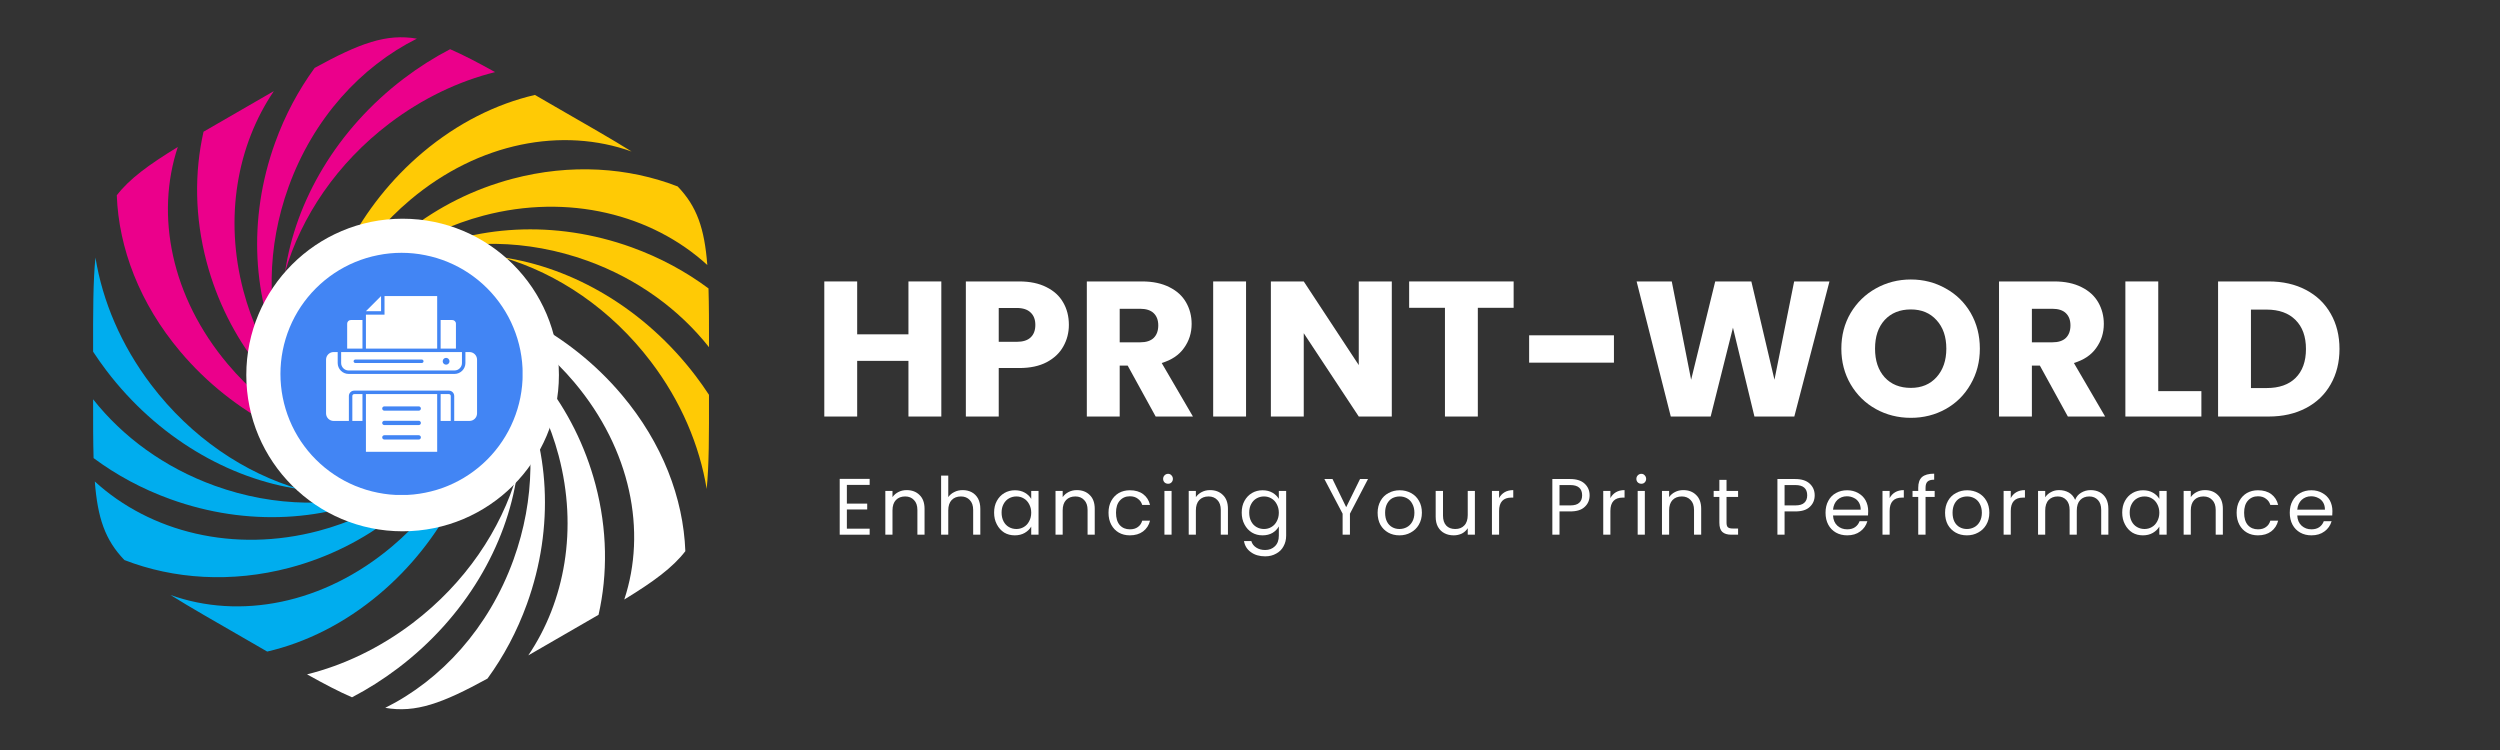 <svg xmlns="http://www.w3.org/2000/svg" xmlns:xlink="http://www.w3.org/1999/xlink" width="320" viewBox="0 0 240 72" height="96" preserveAspectRatio="xMidYMid meet"><rect x="0" y="0" width="240" height="72" fill="#333333" stroke="none"/><defs><clipPath id="719b600ff3"><path d="M 24 3.207 L 41 3.207 L 41 35 L 24 35 Z M 24 3.207 "></path></clipPath><clipPath id="9016d5eede"><path d="M 36 36 L 53 36 L 53 68.457 L 36 68.457 Z M 36 36 "></path></clipPath><clipPath id="b0e7407dd7"><path d="M 39 22 L 68.18 22 L 68.18 34 L 39 34 Z M 39 22 "></path></clipPath><clipPath id="cac761dc4c"><path d="M 48 24 L 68.18 24 L 68.18 47 L 48 47 Z M 48 24 "></path></clipPath><clipPath id="c08aa29671"><path d="M 8.93 38 L 38 38 L 38 50 L 8.93 50 Z M 8.93 38 "></path></clipPath><clipPath id="8778152431"><path d="M 8.93 24 L 29 24 L 29 47 L 8.93 47 Z M 8.93 24 "></path></clipPath><clipPath id="e9dc2d57aa"><path d="M 23.645 20.996 L 53.656 20.996 L 53.656 51.004 L 23.645 51.004 Z M 23.645 20.996 "></path></clipPath><clipPath id="245f64a26b"><path d="M 38.648 20.996 C 30.363 20.996 23.645 27.711 23.645 36 C 23.645 44.289 30.363 51.004 38.648 51.004 C 46.938 51.004 53.656 44.289 53.656 36 C 53.656 27.711 46.938 20.996 38.648 20.996 Z M 38.648 20.996 "></path></clipPath><clipPath id="fe19c2f315"><path d="M 26.918 24.266 L 50.168 24.266 L 50.168 47.516 L 26.918 47.516 Z M 26.918 24.266 "></path></clipPath></defs><g id="c288c330f5"><g style="fill:#ffffff;fill-opacity:1;"><g transform="translate(77.992, 39.987)"><path style="stroke:none" d="M 12.375 -12.969 L 12.375 0 L 9.219 0 L 9.219 -5.344 L 4.297 -5.344 L 4.297 0 L 1.141 0 L 1.141 -12.969 L 4.297 -12.969 L 4.297 -7.891 L 9.219 -7.891 L 9.219 -12.969 Z M 12.375 -12.969 "></path></g></g><g style="fill:#ffffff;fill-opacity:1;"><g transform="translate(91.581, 39.987)"><path style="stroke:none" d="M 11.031 -8.797 C 11.031 -8.047 10.852 -7.359 10.5 -6.734 C 10.156 -6.109 9.625 -5.602 8.906 -5.219 C 8.195 -4.844 7.316 -4.656 6.266 -4.656 L 4.297 -4.656 L 4.297 0 L 1.141 0 L 1.141 -12.969 L 6.266 -12.969 C 7.297 -12.969 8.164 -12.785 8.875 -12.422 C 9.594 -12.066 10.129 -11.578 10.484 -10.953 C 10.848 -10.328 11.031 -9.609 11.031 -8.797 Z M 6.016 -7.172 C 6.617 -7.172 7.066 -7.312 7.359 -7.594 C 7.66 -7.875 7.812 -8.273 7.812 -8.797 C 7.812 -9.305 7.66 -9.703 7.359 -9.984 C 7.066 -10.273 6.617 -10.422 6.016 -10.422 L 4.297 -10.422 L 4.297 -7.172 Z M 6.016 -7.172 "></path></g></g><g style="fill:#ffffff;fill-opacity:1;"><g transform="translate(103.194, 39.987)"><path style="stroke:none" d="M 7.75 0 L 5.062 -4.891 L 4.297 -4.891 L 4.297 0 L 1.141 0 L 1.141 -12.969 L 6.453 -12.969 C 7.473 -12.969 8.344 -12.785 9.062 -12.422 C 9.781 -12.066 10.316 -11.578 10.672 -10.953 C 11.023 -10.336 11.203 -9.648 11.203 -8.891 C 11.203 -8.023 10.957 -7.254 10.469 -6.578 C 9.988 -5.898 9.273 -5.422 8.328 -5.141 L 11.328 0 Z M 4.297 -7.125 L 6.266 -7.125 C 6.836 -7.125 7.27 -7.266 7.562 -7.547 C 7.852 -7.836 8 -8.238 8 -8.75 C 8 -9.25 7.852 -9.641 7.562 -9.922 C 7.27 -10.203 6.836 -10.344 6.266 -10.344 L 4.297 -10.344 Z M 4.297 -7.125 "></path></g></g><g style="fill:#ffffff;fill-opacity:1;"><g transform="translate(115.324, 39.987)"><path style="stroke:none" d="M 4.297 -12.969 L 4.297 0 L 1.141 0 L 1.141 -12.969 Z M 4.297 -12.969 "></path></g></g><g style="fill:#ffffff;fill-opacity:1;"><g transform="translate(120.863, 39.987)"><path style="stroke:none" d="M 12.75 0 L 9.578 0 L 4.297 -8 L 4.297 0 L 1.141 0 L 1.141 -12.969 L 4.297 -12.969 L 9.578 -4.938 L 9.578 -12.969 L 12.75 -12.969 Z M 12.75 0 "></path></g></g><g style="fill:#ffffff;fill-opacity:1;"><g transform="translate(134.84, 39.987)"><path style="stroke:none" d="M 10.469 -12.969 L 10.469 -10.438 L 7.031 -10.438 L 7.031 0 L 3.875 0 L 3.875 -10.438 L 0.438 -10.438 L 0.438 -12.969 Z M 10.469 -12.969 "></path></g></g><g style="fill:#ffffff;fill-opacity:1;"><g transform="translate(145.844, 39.987)"><path style="stroke:none" d="M 9.094 -7.797 L 9.094 -5.172 L 0.953 -5.172 L 0.953 -7.797 Z M 9.094 -7.797 "></path></g></g><g style="fill:#ffffff;fill-opacity:1;"><g transform="translate(156.645, 39.987)"><path style="stroke:none" d="M 18.984 -12.969 L 15.609 0 L 11.781 0 L 9.719 -8.531 L 7.578 0 L 3.75 0 L 0.469 -12.969 L 3.844 -12.969 L 5.703 -3.531 L 8.016 -12.969 L 11.484 -12.969 L 13.703 -3.531 L 15.594 -12.969 Z M 18.984 -12.969 "></path></g></g><g style="fill:#ffffff;fill-opacity:1;"><g transform="translate(176.16, 39.987)"><path style="stroke:none" d="M 7.281 0.125 C 6.062 0.125 4.941 -0.156 3.922 -0.719 C 2.91 -1.281 2.102 -2.07 1.5 -3.094 C 0.906 -4.113 0.609 -5.254 0.609 -6.516 C 0.609 -7.785 0.906 -8.926 1.5 -9.938 C 2.102 -10.945 2.91 -11.734 3.922 -12.297 C 4.941 -12.867 6.062 -13.156 7.281 -13.156 C 8.5 -13.156 9.613 -12.867 10.625 -12.297 C 11.645 -11.734 12.445 -10.945 13.031 -9.938 C 13.613 -8.926 13.906 -7.785 13.906 -6.516 C 13.906 -5.254 13.609 -4.113 13.016 -3.094 C 12.43 -2.07 11.633 -1.281 10.625 -0.719 C 9.613 -0.156 8.5 0.125 7.281 0.125 Z M 7.281 -2.75 C 8.312 -2.75 9.133 -3.094 9.75 -3.781 C 10.375 -4.477 10.688 -5.391 10.688 -6.516 C 10.688 -7.66 10.375 -8.57 9.75 -9.25 C 9.133 -9.938 8.312 -10.281 7.281 -10.281 C 6.227 -10.281 5.391 -9.941 4.766 -9.266 C 4.148 -8.586 3.844 -7.672 3.844 -6.516 C 3.844 -5.367 4.148 -4.453 4.766 -3.766 C 5.391 -3.086 6.227 -2.75 7.281 -2.75 Z M 7.281 -2.75 "></path></g></g><g style="fill:#ffffff;fill-opacity:1;"><g transform="translate(190.764, 39.987)"><path style="stroke:none" d="M 7.75 0 L 5.062 -4.891 L 4.297 -4.891 L 4.297 0 L 1.141 0 L 1.141 -12.969 L 6.453 -12.969 C 7.473 -12.969 8.344 -12.785 9.062 -12.422 C 9.781 -12.066 10.316 -11.578 10.672 -10.953 C 11.023 -10.336 11.203 -9.648 11.203 -8.891 C 11.203 -8.023 10.957 -7.254 10.469 -6.578 C 9.988 -5.898 9.273 -5.422 8.328 -5.141 L 11.328 0 Z M 4.297 -7.125 L 6.266 -7.125 C 6.836 -7.125 7.27 -7.266 7.562 -7.547 C 7.852 -7.836 8 -8.238 8 -8.75 C 8 -9.25 7.852 -9.641 7.562 -9.922 C 7.27 -10.203 6.836 -10.344 6.266 -10.344 L 4.297 -10.344 Z M 4.297 -7.125 "></path></g></g><g style="fill:#ffffff;fill-opacity:1;"><g transform="translate(202.895, 39.987)"><path style="stroke:none" d="M 4.297 -2.438 L 8.438 -2.438 L 8.438 0 L 1.141 0 L 1.141 -12.969 L 4.297 -12.969 Z M 4.297 -2.438 "></path></g></g><g style="fill:#ffffff;fill-opacity:1;"><g transform="translate(211.794, 39.987)"><path style="stroke:none" d="M 6 -12.969 C 7.363 -12.969 8.555 -12.695 9.578 -12.156 C 10.609 -11.613 11.398 -10.852 11.953 -9.875 C 12.516 -8.895 12.797 -7.766 12.797 -6.484 C 12.797 -5.211 12.516 -4.082 11.953 -3.094 C 11.398 -2.113 10.609 -1.352 9.578 -0.812 C 8.547 -0.27 7.352 0 6 0 L 1.141 0 L 1.141 -12.969 Z M 5.797 -2.734 C 6.992 -2.734 7.922 -3.055 8.578 -3.703 C 9.242 -4.359 9.578 -5.285 9.578 -6.484 C 9.578 -7.68 9.242 -8.609 8.578 -9.266 C 7.922 -9.93 6.992 -10.266 5.797 -10.266 L 4.297 -10.266 L 4.297 -2.734 Z M 5.797 -2.734 "></path></g></g><path style=" stroke:none;fill-rule:evenodd;fill:#eb008b;fill-opacity:1;" d="M 19.832 25.141 C 18.691 20.828 18.656 16.551 19.539 12.645 C 20.781 11.922 22.168 11.125 23.719 10.23 C 24.633 9.703 25.484 9.211 26.289 8.746 C 22.777 13.93 21.504 20.879 23.371 27.93 C 24.93 33.809 28.395 38.719 32.816 42.012 C 26.73 38.66 21.82 32.645 19.832 25.141 Z M 19.832 25.141 "></path><g clip-rule="nonzero" clip-path="url(#719b600ff3)"><path style=" stroke:none;fill-rule:evenodd;fill:#eb008b;fill-opacity:1;" d="M 26.414 13.684 C 27.367 11.043 28.66 8.641 30.207 6.52 C 34.539 4.141 37.09 3.207 40.02 3.711 C 34.641 6.395 30.07 11.391 27.703 17.938 C 25.598 23.762 25.605 29.777 27.324 34.938 C 24.281 28.84 23.727 21.113 26.414 13.684 Z M 26.414 13.684 "></path></g><path style=" stroke:none;fill-rule:evenodd;fill:#eb008b;fill-opacity:1;" d="M 38.77 7.539 C 40.203 6.453 41.691 5.512 43.211 4.723 C 44.465 5.266 45.867 5.996 47.527 6.922 C 44.043 7.793 40.574 9.43 37.391 11.844 C 32.34 15.68 28.91 20.805 27.367 26.105 C 28.359 19.305 32.324 12.434 38.77 7.539 Z M 38.77 7.539 "></path><path style=" stroke:none;fill-rule:evenodd;fill:#eb008b;fill-opacity:1;" d="M 17.305 33.75 C 13.41 29.129 11.402 23.836 11.211 18.75 C 12.414 17.18 14.258 15.828 17.07 14.109 C 14.902 20.652 16.426 28.5 21.867 34.957 C 25.859 39.695 31.258 42.848 36.879 44.184 C 29.648 43.418 22.402 39.801 17.305 33.75 Z M 17.305 33.75 "></path><path style=" stroke:none;fill-rule:evenodd;fill:#ffffff;fill-opacity:1;" d="M 57.168 46.52 C 58.309 50.836 58.348 55.113 57.461 59.02 C 56.219 59.742 54.832 60.539 53.281 61.434 C 52.371 61.961 51.516 62.453 50.715 62.918 C 54.223 57.73 55.496 50.785 53.629 43.734 C 52.07 37.855 48.609 32.945 44.184 29.648 C 50.273 33.004 55.18 39.02 57.168 46.52 Z M 57.168 46.52 "></path><g clip-rule="nonzero" clip-path="url(#9016d5eede)"><path style=" stroke:none;fill-rule:evenodd;fill:#ffffff;fill-opacity:1;" d="M 50.586 57.98 C 49.633 60.621 48.344 63.023 46.797 65.145 C 42.461 67.523 39.914 68.457 36.984 67.953 C 42.363 65.27 46.934 60.273 49.297 53.727 C 51.402 47.902 51.395 41.887 49.676 36.727 C 52.723 42.824 53.273 50.551 50.586 57.98 Z M 50.586 57.98 "></path></g><path style=" stroke:none;fill-rule:evenodd;fill:#ffffff;fill-opacity:1;" d="M 38.23 64.125 C 36.797 65.211 35.312 66.152 33.793 66.941 C 32.535 66.398 31.133 65.664 29.477 64.738 C 32.957 63.871 36.426 62.234 39.609 59.82 C 44.66 55.984 48.09 50.859 49.633 45.555 C 48.641 52.359 44.68 59.23 38.23 64.125 Z M 38.23 64.125 "></path><path style=" stroke:none;fill-rule:evenodd;fill:#ffffff;fill-opacity:1;" d="M 59.699 37.91 C 63.594 42.535 65.602 47.824 65.793 52.914 C 64.586 54.484 62.746 55.836 59.93 57.555 C 62.102 51.012 60.574 43.164 55.137 36.707 C 51.141 31.969 45.746 28.816 40.121 27.48 C 47.355 28.246 54.602 31.863 59.699 37.91 Z M 59.699 37.91 "></path><path style=" stroke:none;fill-rule:evenodd;fill:#ffca05;fill-opacity:1;" d="M 49.191 17.164 C 54.785 15.684 60.316 16.062 65.055 17.898 C 66.914 19.828 67.629 21.938 67.902 25.441 C 62.59 20.586 54.562 18.543 46.402 20.703 C 40.523 22.262 35.617 25.723 32.32 30.148 C 35.672 24.059 41.688 19.152 49.191 17.164 Z M 49.191 17.164 "></path><g clip-rule="nonzero" clip-path="url(#b0e7407dd7)"><path style=" stroke:none;fill-rule:evenodd;fill:#ffca05;fill-opacity:1;" d="M 60.652 23.746 C 63.375 24.73 65.848 26.074 68.016 27.688 C 68.066 29.293 68.066 31.152 68.066 33.332 C 65.227 29.738 61.234 26.785 56.395 25.035 C 50.57 22.93 44.555 22.938 39.395 24.656 C 45.492 21.613 53.219 21.059 60.652 23.746 Z M 60.652 23.746 "></path></g><g clip-rule="nonzero" clip-path="url(#cac761dc4c)"><path style=" stroke:none;fill-rule:evenodd;fill:#ffca05;fill-opacity:1;" d="M 66.793 36.102 C 67.242 36.695 67.664 37.293 68.062 37.902 C 68.07 41.789 68.07 44.672 67.84 46.938 C 67.16 42.77 65.387 38.539 62.488 34.723 C 58.652 29.672 53.531 26.242 48.227 24.699 C 55.031 25.691 61.898 29.656 66.793 36.102 Z M 66.793 36.102 "></path></g><path style=" stroke:none;fill-rule:evenodd;fill:#ffca05;fill-opacity:1;" d="M 40.582 14.633 C 43.93 11.812 47.633 9.98 51.352 9.113 C 51.965 9.469 52.605 9.84 53.281 10.23 C 56.312 11.98 58.719 13.344 60.637 14.547 C 54.012 12.168 45.969 13.641 39.375 19.195 C 34.637 23.191 31.484 28.586 30.148 34.211 C 30.914 26.977 34.531 19.73 40.582 14.633 Z M 40.582 14.633 "></path><path style=" stroke:none;fill-rule:evenodd;fill:#00adee;fill-opacity:1;" d="M 27.812 54.5 C 22.219 55.98 16.684 55.602 11.945 53.766 C 10.086 51.836 9.371 49.727 9.102 46.223 C 14.414 51.078 22.438 53.121 30.598 50.961 C 36.477 49.402 41.387 45.941 44.684 41.516 C 41.332 47.602 35.312 52.512 27.812 54.5 Z M 27.812 54.5 "></path><g clip-rule="nonzero" clip-path="url(#c08aa29671)"><path style=" stroke:none;fill-rule:evenodd;fill:#00adee;fill-opacity:1;" d="M 16.352 47.918 C 13.625 46.934 11.156 45.59 8.984 43.977 C 8.938 42.371 8.934 40.512 8.938 38.332 C 11.773 41.926 15.766 44.879 20.605 46.629 C 26.43 48.734 32.445 48.727 37.605 47.008 C 31.512 50.055 23.781 50.605 16.352 47.918 Z M 16.352 47.918 "></path></g><g clip-rule="nonzero" clip-path="url(#8778152431)"><path style=" stroke:none;fill-rule:evenodd;fill:#00adee;fill-opacity:1;" d="M 10.207 35.562 C 9.758 34.969 9.336 34.371 8.938 33.762 C 8.934 29.875 8.934 26.992 9.164 24.727 C 9.84 28.891 11.613 33.125 14.512 36.941 C 18.348 41.992 23.473 45.422 28.777 46.965 C 21.973 45.973 15.102 42.008 10.207 35.562 Z M 10.207 35.562 "></path></g><path style=" stroke:none;fill-rule:evenodd;fill:#00adee;fill-opacity:1;" d="M 36.422 57.031 C 33.07 59.852 29.371 61.684 25.652 62.551 C 25.035 62.195 24.395 61.824 23.719 61.434 C 20.688 59.684 18.281 58.32 16.363 57.117 C 22.988 59.496 31.031 58.023 37.625 52.469 C 42.367 48.473 45.516 43.078 46.852 37.453 C 46.086 44.688 42.473 51.934 36.422 57.031 Z M 36.422 57.031 "></path><g clip-rule="nonzero" clip-path="url(#e9dc2d57aa)"><g clip-rule="nonzero" clip-path="url(#245f64a26b)"><path style=" stroke:none;fill-rule:nonzero;fill:#ffffff;fill-opacity:1;" d="M 23.645 20.996 L 53.656 20.996 L 53.656 51.004 L 23.645 51.004 Z M 23.645 20.996 "></path></g></g><g clip-rule="nonzero" clip-path="url(#fe19c2f315)"><path style=" stroke:none;fill-rule:nonzero;fill:#4285f4;fill-opacity:1;" d="M 50.176 35.898 C 50.176 36.66 50.102 37.418 49.953 38.168 C 49.805 38.914 49.582 39.645 49.289 40.348 C 49 41.055 48.641 41.723 48.215 42.359 C 47.793 42.992 47.309 43.582 46.77 44.121 C 46.23 44.66 45.645 45.141 45.008 45.566 C 44.375 45.992 43.703 46.348 43 46.641 C 42.293 46.934 41.566 47.152 40.816 47.301 C 40.066 47.453 39.312 47.527 38.547 47.527 C 37.785 47.527 37.027 47.453 36.281 47.301 C 35.531 47.152 34.805 46.934 34.098 46.641 C 33.395 46.348 32.723 45.992 32.09 45.566 C 31.453 45.141 30.867 44.66 30.328 44.121 C 29.785 43.582 29.305 42.992 28.879 42.359 C 28.457 41.723 28.098 41.055 27.805 40.348 C 27.516 39.645 27.293 38.914 27.145 38.168 C 26.996 37.418 26.922 36.66 26.922 35.898 C 26.922 35.137 26.996 34.379 27.145 33.629 C 27.293 32.883 27.516 32.152 27.805 31.449 C 28.098 30.742 28.457 30.074 28.879 29.438 C 29.305 28.805 29.785 28.215 30.328 27.676 C 30.867 27.137 31.453 26.656 32.09 26.23 C 32.723 25.805 33.395 25.449 34.098 25.156 C 34.805 24.863 35.531 24.645 36.281 24.496 C 37.027 24.344 37.785 24.27 38.547 24.27 C 39.312 24.27 40.066 24.344 40.816 24.496 C 41.566 24.645 42.293 24.863 43 25.156 C 43.703 25.449 44.375 25.805 45.008 26.23 C 45.645 26.656 46.23 27.137 46.77 27.676 C 47.309 28.215 47.793 28.805 48.215 29.438 C 48.641 30.074 49 30.742 49.289 31.449 C 49.582 32.152 49.805 32.883 49.953 33.629 C 50.102 34.379 50.176 35.137 50.176 35.898 Z M 50.176 35.898 "></path></g><path style=" stroke:none;fill-rule:evenodd;fill:#ffffff;fill-opacity:1;" d="M 32.027 33.797 L 32.418 33.797 L 32.418 34.852 C 32.418 35.426 32.891 35.898 33.465 35.898 L 43.633 35.898 C 44.207 35.898 44.68 35.426 44.68 34.852 L 44.68 33.797 L 45.07 33.797 C 45.469 33.797 45.797 34.125 45.797 34.523 L 45.797 39.688 C 45.797 40.086 45.469 40.41 45.07 40.41 L 43.605 40.41 L 43.605 38.016 C 43.605 37.73 43.375 37.5 43.09 37.5 L 34.008 37.5 C 33.723 37.5 33.492 37.73 33.492 38.016 L 33.492 40.41 L 32.027 40.41 C 31.629 40.41 31.301 40.086 31.301 39.688 L 31.301 34.523 C 31.301 34.125 31.629 33.797 32.027 33.797 Z M 42.824 34.355 C 43.004 34.355 43.152 34.5 43.152 34.684 C 43.152 34.863 43.004 35.008 42.824 35.008 C 42.645 35.008 42.5 34.863 42.5 34.684 C 42.5 34.5 42.645 34.355 42.824 34.355 Z M 34.113 34.516 C 34.02 34.516 33.945 34.59 33.945 34.684 C 33.945 34.773 34.02 34.848 34.113 34.848 L 40.496 34.848 C 40.586 34.848 40.66 34.773 40.66 34.684 C 40.66 34.59 40.586 34.516 40.496 34.516 Z M 32.75 33.797 L 44.348 33.797 L 44.348 34.852 C 44.348 35.242 44.023 35.566 43.633 35.566 L 33.465 35.566 C 33.074 35.566 32.75 35.242 32.75 34.852 Z M 42.301 37.832 L 43.09 37.832 C 43.191 37.832 43.273 37.914 43.273 38.016 L 43.273 40.41 L 42.301 40.41 Z M 34.797 40.41 L 33.824 40.41 L 33.824 38.016 C 33.824 37.914 33.906 37.832 34.008 37.832 L 34.797 37.832 Z M 34.797 40.41 "></path><path style=" stroke:none;fill-rule:evenodd;fill:#ffffff;fill-opacity:1;" d="M 43.77 33.465 L 42.301 33.465 L 42.301 30.723 L 43.422 30.723 C 43.613 30.723 43.77 30.879 43.77 31.07 Z M 43.77 33.465 "></path><path style=" stroke:none;fill-rule:evenodd;fill:#ffffff;fill-opacity:1;" d="M 34.797 30.723 L 34.797 33.465 L 33.328 33.465 L 33.328 31.07 C 33.328 30.879 33.484 30.723 33.676 30.723 Z M 34.797 30.723 "></path><path style=" stroke:none;fill-rule:evenodd;fill:#ffffff;fill-opacity:1;" d="M 35.129 37.832 L 41.969 37.832 L 41.969 43.371 L 35.129 43.371 Z M 36.898 41.781 C 36.785 41.781 36.691 41.875 36.691 41.988 C 36.691 42.102 36.785 42.195 36.898 42.195 L 40.199 42.195 C 40.312 42.195 40.406 42.102 40.406 41.988 C 40.406 41.875 40.312 41.781 40.199 41.781 Z M 36.898 40.395 C 36.785 40.395 36.691 40.488 36.691 40.602 C 36.691 40.719 36.785 40.809 36.898 40.809 L 40.199 40.809 C 40.312 40.809 40.406 40.719 40.406 40.602 C 40.406 40.488 40.312 40.395 40.199 40.395 Z M 36.898 39.012 C 36.785 39.012 36.691 39.102 36.691 39.219 C 36.691 39.332 36.785 39.426 36.898 39.426 L 40.199 39.426 C 40.312 39.426 40.406 39.332 40.406 39.219 C 40.406 39.102 40.312 39.012 40.199 39.012 Z M 36.898 39.012 "></path><path style=" stroke:none;fill-rule:evenodd;fill:#ffffff;fill-opacity:1;" d="M 36.914 28.422 L 41.969 28.422 L 41.969 33.465 L 35.129 33.465 L 35.129 30.207 L 36.914 30.207 Z M 36.914 28.422 "></path><path style=" stroke:none;fill-rule:evenodd;fill:#ffffff;fill-opacity:1;" d="M 36.582 28.422 L 36.582 29.875 L 35.129 29.875 Z M 36.582 28.422 "></path><g style="fill:#ffffff;fill-opacity:1;"><g transform="translate(80.018, 51.331)"><path style="stroke:none" d="M 1.281 -4.781 L 1.281 -2.984 L 3.234 -2.984 L 3.234 -2.422 L 1.281 -2.422 L 1.281 -0.578 L 3.469 -0.578 L 3.469 0 L 0.594 0 L 0.594 -5.359 L 3.469 -5.359 L 3.469 -4.781 Z M 1.281 -4.781 "></path></g></g><g style="fill:#ffffff;fill-opacity:1;"><g transform="translate(84.398, 51.331)"><path style="stroke:none" d="M 2.641 -4.281 C 3.148 -4.281 3.562 -4.125 3.875 -3.812 C 4.195 -3.508 4.359 -3.066 4.359 -2.484 L 4.359 0 L 3.672 0 L 3.672 -2.375 C 3.672 -2.789 3.562 -3.109 3.344 -3.328 C 3.133 -3.555 2.852 -3.672 2.5 -3.672 C 2.125 -3.672 1.828 -3.555 1.609 -3.328 C 1.391 -3.098 1.281 -2.766 1.281 -2.328 L 1.281 0 L 0.594 0 L 0.594 -4.203 L 1.281 -4.203 L 1.281 -3.609 C 1.426 -3.816 1.613 -3.977 1.844 -4.094 C 2.082 -4.219 2.348 -4.281 2.641 -4.281 Z M 2.641 -4.281 "></path></g></g><g style="fill:#ffffff;fill-opacity:1;"><g transform="translate(89.752, 51.331)"><path style="stroke:none" d="M 2.672 -4.281 C 2.992 -4.281 3.281 -4.211 3.531 -4.078 C 3.789 -3.941 3.992 -3.738 4.141 -3.469 C 4.285 -3.195 4.359 -2.867 4.359 -2.484 L 4.359 0 L 3.672 0 L 3.672 -2.375 C 3.672 -2.789 3.562 -3.109 3.344 -3.328 C 3.133 -3.555 2.852 -3.672 2.5 -3.672 C 2.125 -3.672 1.828 -3.555 1.609 -3.328 C 1.391 -3.098 1.281 -2.766 1.281 -2.328 L 1.281 0 L 0.594 0 L 0.594 -5.672 L 1.281 -5.672 L 1.281 -3.609 C 1.426 -3.816 1.617 -3.977 1.859 -4.094 C 2.098 -4.219 2.367 -4.281 2.672 -4.281 Z M 2.672 -4.281 "></path></g></g><g style="fill:#ffffff;fill-opacity:1;"><g transform="translate(95.106, 51.331)"><path style="stroke:none" d="M 0.328 -2.125 C 0.328 -2.551 0.414 -2.926 0.594 -3.25 C 0.77 -3.57 1.008 -3.82 1.312 -4 C 1.613 -4.176 1.953 -4.266 2.328 -4.266 C 2.691 -4.266 3.008 -4.188 3.281 -4.031 C 3.551 -3.875 3.754 -3.676 3.891 -3.438 L 3.891 -4.203 L 4.594 -4.203 L 4.594 0 L 3.891 0 L 3.891 -0.781 C 3.754 -0.539 3.547 -0.336 3.266 -0.172 C 2.992 -0.016 2.676 0.062 2.312 0.062 C 1.938 0.062 1.598 -0.023 1.297 -0.203 C 1.004 -0.391 0.77 -0.648 0.594 -0.984 C 0.414 -1.316 0.328 -1.695 0.328 -2.125 Z M 3.891 -2.109 C 3.891 -2.422 3.82 -2.695 3.688 -2.938 C 3.562 -3.176 3.391 -3.359 3.172 -3.484 C 2.961 -3.609 2.727 -3.672 2.469 -3.672 C 2.207 -3.672 1.969 -3.609 1.75 -3.484 C 1.531 -3.359 1.359 -3.176 1.234 -2.938 C 1.109 -2.707 1.047 -2.438 1.047 -2.125 C 1.047 -1.801 1.109 -1.52 1.234 -1.281 C 1.359 -1.039 1.531 -0.859 1.75 -0.734 C 1.969 -0.609 2.207 -0.547 2.469 -0.547 C 2.727 -0.547 2.961 -0.609 3.172 -0.734 C 3.391 -0.859 3.562 -1.039 3.688 -1.281 C 3.82 -1.52 3.891 -1.797 3.891 -2.109 Z M 3.891 -2.109 "></path></g></g><g style="fill:#ffffff;fill-opacity:1;"><g transform="translate(100.736, 51.331)"><path style="stroke:none" d="M 2.641 -4.281 C 3.148 -4.281 3.562 -4.125 3.875 -3.812 C 4.195 -3.508 4.359 -3.066 4.359 -2.484 L 4.359 0 L 3.672 0 L 3.672 -2.375 C 3.672 -2.789 3.562 -3.109 3.344 -3.328 C 3.133 -3.555 2.852 -3.672 2.5 -3.672 C 2.125 -3.672 1.828 -3.555 1.609 -3.328 C 1.391 -3.098 1.281 -2.766 1.281 -2.328 L 1.281 0 L 0.594 0 L 0.594 -4.203 L 1.281 -4.203 L 1.281 -3.609 C 1.426 -3.816 1.613 -3.977 1.844 -4.094 C 2.082 -4.219 2.348 -4.281 2.641 -4.281 Z M 2.641 -4.281 "></path></g></g><g style="fill:#ffffff;fill-opacity:1;"><g transform="translate(106.09, 51.331)"><path style="stroke:none" d="M 0.328 -2.109 C 0.328 -2.547 0.414 -2.926 0.594 -3.25 C 0.77 -3.57 1.008 -3.82 1.312 -4 C 1.625 -4.176 1.977 -4.266 2.375 -4.266 C 2.895 -4.266 3.32 -4.141 3.656 -3.891 C 3.988 -3.641 4.207 -3.297 4.312 -2.859 L 3.562 -2.859 C 3.488 -3.109 3.348 -3.305 3.141 -3.453 C 2.941 -3.609 2.688 -3.688 2.375 -3.688 C 1.977 -3.688 1.656 -3.547 1.406 -3.266 C 1.164 -2.992 1.047 -2.609 1.047 -2.109 C 1.047 -1.598 1.164 -1.203 1.406 -0.922 C 1.656 -0.648 1.977 -0.516 2.375 -0.516 C 2.688 -0.516 2.941 -0.586 3.141 -0.734 C 3.348 -0.879 3.488 -1.082 3.562 -1.344 L 4.312 -1.344 C 4.207 -0.914 3.984 -0.57 3.641 -0.312 C 3.305 -0.062 2.883 0.062 2.375 0.062 C 1.977 0.062 1.625 -0.023 1.312 -0.203 C 1.008 -0.379 0.77 -0.629 0.594 -0.953 C 0.414 -1.285 0.328 -1.672 0.328 -2.109 Z M 0.328 -2.109 "></path></g></g><g style="fill:#ffffff;fill-opacity:1;"><g transform="translate(111.191, 51.331)"><path style="stroke:none" d="M 0.953 -4.891 C 0.816 -4.891 0.703 -4.93 0.609 -5.016 C 0.516 -5.109 0.469 -5.223 0.469 -5.359 C 0.469 -5.492 0.516 -5.609 0.609 -5.703 C 0.703 -5.797 0.816 -5.844 0.953 -5.844 C 1.078 -5.844 1.18 -5.797 1.266 -5.703 C 1.359 -5.609 1.406 -5.492 1.406 -5.359 C 1.406 -5.223 1.359 -5.109 1.266 -5.016 C 1.18 -4.93 1.078 -4.891 0.953 -4.891 Z M 1.281 -4.203 L 1.281 0 L 0.594 0 L 0.594 -4.203 Z M 1.281 -4.203 "></path></g></g><g style="fill:#ffffff;fill-opacity:1;"><g transform="translate(113.523, 51.331)"><path style="stroke:none" d="M 2.641 -4.281 C 3.148 -4.281 3.562 -4.125 3.875 -3.812 C 4.195 -3.508 4.359 -3.066 4.359 -2.484 L 4.359 0 L 3.672 0 L 3.672 -2.375 C 3.672 -2.789 3.562 -3.109 3.344 -3.328 C 3.133 -3.555 2.852 -3.672 2.5 -3.672 C 2.125 -3.672 1.828 -3.555 1.609 -3.328 C 1.391 -3.098 1.281 -2.766 1.281 -2.328 L 1.281 0 L 0.594 0 L 0.594 -4.203 L 1.281 -4.203 L 1.281 -3.609 C 1.426 -3.816 1.613 -3.977 1.844 -4.094 C 2.082 -4.219 2.348 -4.281 2.641 -4.281 Z M 2.641 -4.281 "></path></g></g><g style="fill:#ffffff;fill-opacity:1;"><g transform="translate(118.877, 51.331)"><path style="stroke:none" d="M 2.328 -4.266 C 2.691 -4.266 3.008 -4.188 3.281 -4.031 C 3.551 -3.875 3.754 -3.676 3.891 -3.438 L 3.891 -4.203 L 4.594 -4.203 L 4.594 0.094 C 4.594 0.477 4.508 0.816 4.344 1.109 C 4.188 1.41 3.953 1.645 3.641 1.812 C 3.336 1.988 2.984 2.078 2.578 2.078 C 2.023 2.078 1.566 1.941 1.203 1.672 C 0.836 1.41 0.617 1.055 0.547 0.609 L 1.25 0.609 C 1.32 0.867 1.477 1.078 1.719 1.234 C 1.957 1.391 2.242 1.469 2.578 1.469 C 2.961 1.469 3.273 1.348 3.516 1.109 C 3.766 0.867 3.891 0.531 3.891 0.094 L 3.891 -0.797 C 3.754 -0.547 3.551 -0.336 3.281 -0.172 C 3.008 -0.016 2.691 0.062 2.328 0.062 C 1.953 0.062 1.613 -0.023 1.312 -0.203 C 1.008 -0.391 0.77 -0.648 0.594 -0.984 C 0.414 -1.316 0.328 -1.695 0.328 -2.125 C 0.328 -2.551 0.414 -2.926 0.594 -3.25 C 0.77 -3.57 1.008 -3.82 1.312 -4 C 1.613 -4.176 1.953 -4.266 2.328 -4.266 Z M 3.891 -2.109 C 3.891 -2.422 3.82 -2.695 3.688 -2.938 C 3.562 -3.176 3.391 -3.359 3.172 -3.484 C 2.961 -3.609 2.727 -3.672 2.469 -3.672 C 2.207 -3.672 1.969 -3.609 1.75 -3.484 C 1.531 -3.359 1.359 -3.176 1.234 -2.938 C 1.109 -2.707 1.047 -2.438 1.047 -2.125 C 1.047 -1.801 1.109 -1.52 1.234 -1.281 C 1.359 -1.039 1.531 -0.859 1.75 -0.734 C 1.969 -0.609 2.207 -0.547 2.469 -0.547 C 2.727 -0.547 2.961 -0.609 3.172 -0.734 C 3.391 -0.859 3.562 -1.039 3.688 -1.281 C 3.82 -1.52 3.891 -1.797 3.891 -2.109 Z M 3.891 -2.109 "></path></g></g><g style="fill:#ffffff;fill-opacity:1;"><g transform="translate(124.507, 51.331)"><path style="stroke:none" d=""></path></g></g><g style="fill:#ffffff;fill-opacity:1;"><g transform="translate(127, 51.331)"><path style="stroke:none" d="M 4.328 -5.344 L 2.594 -2.016 L 2.594 0 L 1.891 0 L 1.891 -2.016 L 0.141 -5.344 L 0.922 -5.344 L 2.234 -2.641 L 3.562 -5.344 Z M 4.328 -5.344 "></path></g></g><g style="fill:#ffffff;fill-opacity:1;"><g transform="translate(131.924, 51.331)"><path style="stroke:none" d="M 2.422 0.062 C 2.023 0.062 1.664 -0.023 1.344 -0.203 C 1.031 -0.379 0.781 -0.629 0.594 -0.953 C 0.414 -1.285 0.328 -1.672 0.328 -2.109 C 0.328 -2.535 0.422 -2.914 0.609 -3.25 C 0.797 -3.582 1.051 -3.832 1.375 -4 C 1.695 -4.176 2.055 -4.266 2.453 -4.266 C 2.848 -4.266 3.207 -4.176 3.531 -4 C 3.852 -3.832 4.109 -3.582 4.297 -3.25 C 4.484 -2.926 4.578 -2.547 4.578 -2.109 C 4.578 -1.672 4.477 -1.285 4.281 -0.953 C 4.094 -0.629 3.832 -0.379 3.5 -0.203 C 3.176 -0.023 2.816 0.062 2.422 0.062 Z M 2.422 -0.547 C 2.672 -0.547 2.906 -0.602 3.125 -0.719 C 3.344 -0.832 3.52 -1.008 3.656 -1.25 C 3.789 -1.488 3.859 -1.773 3.859 -2.109 C 3.859 -2.441 3.789 -2.727 3.656 -2.969 C 3.531 -3.207 3.359 -3.383 3.141 -3.5 C 2.93 -3.613 2.703 -3.672 2.453 -3.672 C 2.191 -3.672 1.953 -3.613 1.734 -3.5 C 1.523 -3.383 1.359 -3.207 1.234 -2.969 C 1.109 -2.727 1.047 -2.441 1.047 -2.109 C 1.047 -1.766 1.109 -1.473 1.234 -1.234 C 1.359 -1.004 1.523 -0.832 1.734 -0.719 C 1.941 -0.602 2.172 -0.547 2.422 -0.547 Z M 2.422 -0.547 "></path></g></g><g style="fill:#ffffff;fill-opacity:1;"><g transform="translate(137.278, 51.331)"><path style="stroke:none" d="M 4.312 -4.203 L 4.312 0 L 3.625 0 L 3.625 -0.625 C 3.488 -0.406 3.301 -0.234 3.062 -0.109 C 2.82 0.004 2.562 0.062 2.281 0.062 C 1.945 0.062 1.648 -0.004 1.391 -0.141 C 1.129 -0.273 0.922 -0.477 0.766 -0.75 C 0.617 -1.02 0.547 -1.348 0.547 -1.734 L 0.547 -4.203 L 1.25 -4.203 L 1.25 -1.828 C 1.25 -1.422 1.352 -1.102 1.562 -0.875 C 1.77 -0.656 2.055 -0.547 2.422 -0.547 C 2.797 -0.547 3.086 -0.66 3.297 -0.891 C 3.516 -1.117 3.625 -1.453 3.625 -1.891 L 3.625 -4.203 Z M 4.312 -4.203 "></path></g></g><g style="fill:#ffffff;fill-opacity:1;"><g transform="translate(142.632, 51.331)"><path style="stroke:none" d="M 1.281 -3.516 C 1.406 -3.754 1.582 -3.941 1.812 -4.078 C 2.039 -4.211 2.316 -4.281 2.641 -4.281 L 2.641 -3.562 L 2.469 -3.562 C 1.676 -3.562 1.281 -3.133 1.281 -2.281 L 1.281 0 L 0.594 0 L 0.594 -4.203 L 1.281 -4.203 Z M 1.281 -3.516 "></path></g></g><g style="fill:#ffffff;fill-opacity:1;"><g transform="translate(145.938, 51.331)"><path style="stroke:none" d=""></path></g></g><g style="fill:#ffffff;fill-opacity:1;"><g transform="translate(148.431, 51.331)"><path style="stroke:none" d="M 4.172 -3.781 C 4.172 -3.332 4.016 -2.961 3.703 -2.672 C 3.398 -2.379 2.938 -2.234 2.312 -2.234 L 1.281 -2.234 L 1.281 0 L 0.594 0 L 0.594 -5.344 L 2.312 -5.344 C 2.914 -5.344 3.375 -5.195 3.688 -4.906 C 4.008 -4.613 4.172 -4.238 4.172 -3.781 Z M 2.312 -2.812 C 2.707 -2.812 2.992 -2.895 3.172 -3.062 C 3.359 -3.227 3.453 -3.469 3.453 -3.781 C 3.453 -4.438 3.07 -4.766 2.312 -4.766 L 1.281 -4.766 L 1.281 -2.812 Z M 2.312 -2.812 "></path></g></g><g style="fill:#ffffff;fill-opacity:1;"><g transform="translate(153.317, 51.331)"><path style="stroke:none" d="M 1.281 -3.516 C 1.406 -3.754 1.582 -3.941 1.812 -4.078 C 2.039 -4.211 2.316 -4.281 2.641 -4.281 L 2.641 -3.562 L 2.469 -3.562 C 1.676 -3.562 1.281 -3.133 1.281 -2.281 L 1.281 0 L 0.594 0 L 0.594 -4.203 L 1.281 -4.203 Z M 1.281 -3.516 "></path></g></g><g style="fill:#ffffff;fill-opacity:1;"><g transform="translate(156.623, 51.331)"><path style="stroke:none" d="M 0.953 -4.891 C 0.816 -4.891 0.703 -4.93 0.609 -5.016 C 0.516 -5.109 0.469 -5.223 0.469 -5.359 C 0.469 -5.492 0.516 -5.609 0.609 -5.703 C 0.703 -5.797 0.816 -5.844 0.953 -5.844 C 1.078 -5.844 1.18 -5.797 1.266 -5.703 C 1.359 -5.609 1.406 -5.492 1.406 -5.359 C 1.406 -5.223 1.359 -5.109 1.266 -5.016 C 1.18 -4.93 1.078 -4.891 0.953 -4.891 Z M 1.281 -4.203 L 1.281 0 L 0.594 0 L 0.594 -4.203 Z M 1.281 -4.203 "></path></g></g><g style="fill:#ffffff;fill-opacity:1;"><g transform="translate(158.955, 51.331)"><path style="stroke:none" d="M 2.641 -4.281 C 3.148 -4.281 3.562 -4.125 3.875 -3.812 C 4.195 -3.508 4.359 -3.066 4.359 -2.484 L 4.359 0 L 3.672 0 L 3.672 -2.375 C 3.672 -2.789 3.562 -3.109 3.344 -3.328 C 3.133 -3.555 2.852 -3.672 2.5 -3.672 C 2.125 -3.672 1.828 -3.555 1.609 -3.328 C 1.391 -3.098 1.281 -2.766 1.281 -2.328 L 1.281 0 L 0.594 0 L 0.594 -4.203 L 1.281 -4.203 L 1.281 -3.609 C 1.426 -3.816 1.613 -3.977 1.844 -4.094 C 2.082 -4.219 2.348 -4.281 2.641 -4.281 Z M 2.641 -4.281 "></path></g></g><g style="fill:#ffffff;fill-opacity:1;"><g transform="translate(164.309, 51.331)"><path style="stroke:none" d="M 1.438 -3.625 L 1.438 -1.156 C 1.438 -0.945 1.477 -0.801 1.562 -0.719 C 1.656 -0.633 1.812 -0.594 2.031 -0.594 L 2.547 -0.594 L 2.547 0 L 1.906 0 C 1.52 0 1.227 -0.086 1.031 -0.266 C 0.844 -0.441 0.75 -0.738 0.75 -1.156 L 0.75 -3.625 L 0.203 -3.625 L 0.203 -4.203 L 0.75 -4.203 L 0.75 -5.266 L 1.438 -5.266 L 1.438 -4.203 L 2.547 -4.203 L 2.547 -3.625 Z M 1.438 -3.625 "></path></g></g><g style="fill:#ffffff;fill-opacity:1;"><g transform="translate(167.545, 51.331)"><path style="stroke:none" d=""></path></g></g><g style="fill:#ffffff;fill-opacity:1;"><g transform="translate(170.038, 51.331)"><path style="stroke:none" d="M 4.172 -3.781 C 4.172 -3.332 4.016 -2.961 3.703 -2.672 C 3.398 -2.379 2.938 -2.234 2.312 -2.234 L 1.281 -2.234 L 1.281 0 L 0.594 0 L 0.594 -5.344 L 2.312 -5.344 C 2.914 -5.344 3.375 -5.195 3.688 -4.906 C 4.008 -4.613 4.172 -4.238 4.172 -3.781 Z M 2.312 -2.812 C 2.707 -2.812 2.992 -2.895 3.172 -3.062 C 3.359 -3.227 3.453 -3.469 3.453 -3.781 C 3.453 -4.438 3.07 -4.766 2.312 -4.766 L 1.281 -4.766 L 1.281 -2.812 Z M 2.312 -2.812 "></path></g></g><g style="fill:#ffffff;fill-opacity:1;"><g transform="translate(174.924, 51.331)"><path style="stroke:none" d="M 4.422 -2.266 C 4.422 -2.129 4.414 -1.988 4.406 -1.844 L 1.047 -1.844 C 1.066 -1.426 1.207 -1.098 1.469 -0.859 C 1.727 -0.629 2.039 -0.516 2.406 -0.516 C 2.707 -0.516 2.957 -0.582 3.156 -0.719 C 3.363 -0.863 3.508 -1.055 3.594 -1.297 L 4.344 -1.297 C 4.227 -0.891 4 -0.562 3.656 -0.312 C 3.32 -0.062 2.906 0.062 2.406 0.062 C 2.008 0.062 1.648 -0.023 1.328 -0.203 C 1.016 -0.379 0.77 -0.629 0.594 -0.953 C 0.414 -1.285 0.328 -1.672 0.328 -2.109 C 0.328 -2.547 0.414 -2.926 0.594 -3.25 C 0.77 -3.582 1.016 -3.832 1.328 -4 C 1.641 -4.176 2 -4.266 2.406 -4.266 C 2.801 -4.266 3.148 -4.176 3.453 -4 C 3.766 -3.832 4.004 -3.598 4.172 -3.297 C 4.336 -2.992 4.422 -2.648 4.422 -2.266 Z M 3.703 -2.406 C 3.703 -2.676 3.645 -2.906 3.531 -3.094 C 3.414 -3.289 3.254 -3.438 3.047 -3.531 C 2.848 -3.633 2.625 -3.688 2.375 -3.688 C 2.02 -3.688 1.719 -3.57 1.469 -3.344 C 1.227 -3.113 1.086 -2.801 1.047 -2.406 Z M 3.703 -2.406 "></path></g></g><g style="fill:#ffffff;fill-opacity:1;"><g transform="translate(180.125, 51.331)"><path style="stroke:none" d="M 1.281 -3.516 C 1.406 -3.754 1.582 -3.941 1.812 -4.078 C 2.039 -4.211 2.316 -4.281 2.641 -4.281 L 2.641 -3.562 L 2.469 -3.562 C 1.676 -3.562 1.281 -3.133 1.281 -2.281 L 1.281 0 L 0.594 0 L 0.594 -4.203 L 1.281 -4.203 Z M 1.281 -3.516 "></path></g></g><g style="fill:#ffffff;fill-opacity:1;"><g transform="translate(183.431, 51.331)"><path style="stroke:none" d="M 2.297 -3.625 L 1.422 -3.625 L 1.422 0 L 0.719 0 L 0.719 -3.625 L 0.172 -3.625 L 0.172 -4.203 L 0.719 -4.203 L 0.719 -4.5 C 0.719 -4.969 0.836 -5.312 1.078 -5.531 C 1.328 -5.75 1.719 -5.859 2.25 -5.859 L 2.25 -5.281 C 1.945 -5.281 1.734 -5.219 1.609 -5.094 C 1.484 -4.977 1.422 -4.781 1.422 -4.5 L 1.422 -4.203 L 2.297 -4.203 Z M 2.297 -3.625 "></path></g></g><g style="fill:#ffffff;fill-opacity:1;"><g transform="translate(186.399, 51.331)"><path style="stroke:none" d="M 2.422 0.062 C 2.023 0.062 1.664 -0.023 1.344 -0.203 C 1.031 -0.379 0.781 -0.629 0.594 -0.953 C 0.414 -1.285 0.328 -1.672 0.328 -2.109 C 0.328 -2.535 0.422 -2.914 0.609 -3.25 C 0.797 -3.582 1.051 -3.832 1.375 -4 C 1.695 -4.176 2.055 -4.266 2.453 -4.266 C 2.848 -4.266 3.207 -4.176 3.531 -4 C 3.852 -3.832 4.109 -3.582 4.297 -3.25 C 4.484 -2.926 4.578 -2.547 4.578 -2.109 C 4.578 -1.672 4.477 -1.285 4.281 -0.953 C 4.094 -0.629 3.832 -0.379 3.5 -0.203 C 3.176 -0.023 2.816 0.062 2.422 0.062 Z M 2.422 -0.547 C 2.672 -0.547 2.906 -0.602 3.125 -0.719 C 3.344 -0.832 3.52 -1.008 3.656 -1.25 C 3.789 -1.488 3.859 -1.773 3.859 -2.109 C 3.859 -2.441 3.789 -2.727 3.656 -2.969 C 3.531 -3.207 3.359 -3.383 3.141 -3.5 C 2.93 -3.613 2.703 -3.672 2.453 -3.672 C 2.191 -3.672 1.953 -3.613 1.734 -3.5 C 1.523 -3.383 1.359 -3.207 1.234 -2.969 C 1.109 -2.727 1.047 -2.441 1.047 -2.109 C 1.047 -1.766 1.109 -1.473 1.234 -1.234 C 1.359 -1.004 1.523 -0.832 1.734 -0.719 C 1.941 -0.602 2.172 -0.547 2.422 -0.547 Z M 2.422 -0.547 "></path></g></g><g style="fill:#ffffff;fill-opacity:1;"><g transform="translate(191.753, 51.331)"><path style="stroke:none" d="M 1.281 -3.516 C 1.406 -3.754 1.582 -3.941 1.812 -4.078 C 2.039 -4.211 2.316 -4.281 2.641 -4.281 L 2.641 -3.562 L 2.469 -3.562 C 1.676 -3.562 1.281 -3.133 1.281 -2.281 L 1.281 0 L 0.594 0 L 0.594 -4.203 L 1.281 -4.203 Z M 1.281 -3.516 "></path></g></g><g style="fill:#ffffff;fill-opacity:1;"><g transform="translate(195.059, 51.331)"><path style="stroke:none" d="M 5.641 -4.281 C 5.973 -4.281 6.266 -4.211 6.516 -4.078 C 6.773 -3.941 6.977 -3.738 7.125 -3.469 C 7.27 -3.195 7.344 -2.867 7.344 -2.484 L 7.344 0 L 6.656 0 L 6.656 -2.375 C 6.656 -2.789 6.551 -3.109 6.344 -3.328 C 6.133 -3.555 5.859 -3.672 5.516 -3.672 C 5.148 -3.672 4.859 -3.555 4.641 -3.328 C 4.422 -3.098 4.312 -2.758 4.312 -2.312 L 4.312 0 L 3.625 0 L 3.625 -2.375 C 3.625 -2.789 3.52 -3.109 3.312 -3.328 C 3.102 -3.555 2.828 -3.672 2.484 -3.672 C 2.117 -3.672 1.828 -3.555 1.609 -3.328 C 1.391 -3.098 1.281 -2.758 1.281 -2.312 L 1.281 0 L 0.594 0 L 0.594 -4.203 L 1.281 -4.203 L 1.281 -3.594 C 1.426 -3.812 1.613 -3.977 1.844 -4.094 C 2.07 -4.219 2.328 -4.281 2.609 -4.281 C 2.961 -4.281 3.273 -4.203 3.547 -4.047 C 3.816 -3.891 4.02 -3.656 4.156 -3.344 C 4.27 -3.645 4.461 -3.875 4.734 -4.031 C 5.004 -4.195 5.305 -4.281 5.641 -4.281 Z M 5.641 -4.281 "></path></g></g><g style="fill:#ffffff;fill-opacity:1;"><g transform="translate(203.405, 51.331)"><path style="stroke:none" d="M 0.328 -2.125 C 0.328 -2.551 0.414 -2.926 0.594 -3.25 C 0.77 -3.57 1.008 -3.82 1.312 -4 C 1.613 -4.176 1.953 -4.266 2.328 -4.266 C 2.691 -4.266 3.008 -4.188 3.281 -4.031 C 3.551 -3.875 3.754 -3.676 3.891 -3.438 L 3.891 -4.203 L 4.594 -4.203 L 4.594 0 L 3.891 0 L 3.891 -0.781 C 3.754 -0.539 3.547 -0.336 3.266 -0.172 C 2.992 -0.016 2.676 0.062 2.312 0.062 C 1.938 0.062 1.598 -0.023 1.297 -0.203 C 1.004 -0.391 0.77 -0.648 0.594 -0.984 C 0.414 -1.316 0.328 -1.695 0.328 -2.125 Z M 3.891 -2.109 C 3.891 -2.422 3.82 -2.695 3.688 -2.938 C 3.562 -3.176 3.391 -3.359 3.172 -3.484 C 2.961 -3.609 2.727 -3.672 2.469 -3.672 C 2.207 -3.672 1.969 -3.609 1.75 -3.484 C 1.531 -3.359 1.359 -3.176 1.234 -2.938 C 1.109 -2.707 1.047 -2.438 1.047 -2.125 C 1.047 -1.801 1.109 -1.52 1.234 -1.281 C 1.359 -1.039 1.531 -0.859 1.75 -0.734 C 1.969 -0.609 2.207 -0.547 2.469 -0.547 C 2.727 -0.547 2.961 -0.609 3.172 -0.734 C 3.391 -0.859 3.562 -1.039 3.688 -1.281 C 3.82 -1.52 3.891 -1.797 3.891 -2.109 Z M 3.891 -2.109 "></path></g></g><g style="fill:#ffffff;fill-opacity:1;"><g transform="translate(209.035, 51.331)"><path style="stroke:none" d="M 2.641 -4.281 C 3.148 -4.281 3.562 -4.125 3.875 -3.812 C 4.195 -3.508 4.359 -3.066 4.359 -2.484 L 4.359 0 L 3.672 0 L 3.672 -2.375 C 3.672 -2.789 3.562 -3.109 3.344 -3.328 C 3.133 -3.555 2.852 -3.672 2.5 -3.672 C 2.125 -3.672 1.828 -3.555 1.609 -3.328 C 1.391 -3.098 1.281 -2.766 1.281 -2.328 L 1.281 0 L 0.594 0 L 0.594 -4.203 L 1.281 -4.203 L 1.281 -3.609 C 1.426 -3.816 1.613 -3.977 1.844 -4.094 C 2.082 -4.219 2.348 -4.281 2.641 -4.281 Z M 2.641 -4.281 "></path></g></g><g style="fill:#ffffff;fill-opacity:1;"><g transform="translate(214.389, 51.331)"><path style="stroke:none" d="M 0.328 -2.109 C 0.328 -2.547 0.414 -2.926 0.594 -3.25 C 0.77 -3.57 1.008 -3.82 1.312 -4 C 1.625 -4.176 1.977 -4.266 2.375 -4.266 C 2.895 -4.266 3.32 -4.141 3.656 -3.891 C 3.988 -3.641 4.207 -3.297 4.312 -2.859 L 3.562 -2.859 C 3.488 -3.109 3.348 -3.305 3.141 -3.453 C 2.941 -3.609 2.688 -3.688 2.375 -3.688 C 1.977 -3.688 1.656 -3.547 1.406 -3.266 C 1.164 -2.992 1.047 -2.609 1.047 -2.109 C 1.047 -1.598 1.164 -1.203 1.406 -0.922 C 1.656 -0.648 1.977 -0.516 2.375 -0.516 C 2.688 -0.516 2.941 -0.586 3.141 -0.734 C 3.348 -0.879 3.488 -1.082 3.562 -1.344 L 4.312 -1.344 C 4.207 -0.914 3.984 -0.57 3.641 -0.312 C 3.305 -0.062 2.883 0.062 2.375 0.062 C 1.977 0.062 1.625 -0.023 1.312 -0.203 C 1.008 -0.379 0.77 -0.629 0.594 -0.953 C 0.414 -1.285 0.328 -1.672 0.328 -2.109 Z M 0.328 -2.109 "></path></g></g><g style="fill:#ffffff;fill-opacity:1;"><g transform="translate(219.49, 51.331)"><path style="stroke:none" d="M 4.422 -2.266 C 4.422 -2.129 4.414 -1.988 4.406 -1.844 L 1.047 -1.844 C 1.066 -1.426 1.207 -1.098 1.469 -0.859 C 1.727 -0.629 2.039 -0.516 2.406 -0.516 C 2.707 -0.516 2.957 -0.582 3.156 -0.719 C 3.363 -0.863 3.508 -1.055 3.594 -1.297 L 4.344 -1.297 C 4.227 -0.891 4 -0.562 3.656 -0.312 C 3.32 -0.062 2.906 0.062 2.406 0.062 C 2.008 0.062 1.648 -0.023 1.328 -0.203 C 1.016 -0.379 0.77 -0.629 0.594 -0.953 C 0.414 -1.285 0.328 -1.672 0.328 -2.109 C 0.328 -2.547 0.414 -2.926 0.594 -3.25 C 0.77 -3.582 1.016 -3.832 1.328 -4 C 1.641 -4.176 2 -4.266 2.406 -4.266 C 2.801 -4.266 3.148 -4.176 3.453 -4 C 3.766 -3.832 4.004 -3.598 4.172 -3.297 C 4.336 -2.992 4.422 -2.648 4.422 -2.266 Z M 3.703 -2.406 C 3.703 -2.676 3.645 -2.906 3.531 -3.094 C 3.414 -3.289 3.254 -3.438 3.047 -3.531 C 2.848 -3.633 2.625 -3.688 2.375 -3.688 C 2.02 -3.688 1.719 -3.57 1.469 -3.344 C 1.227 -3.113 1.086 -2.801 1.047 -2.406 Z M 3.703 -2.406 "></path></g></g></g></svg>
